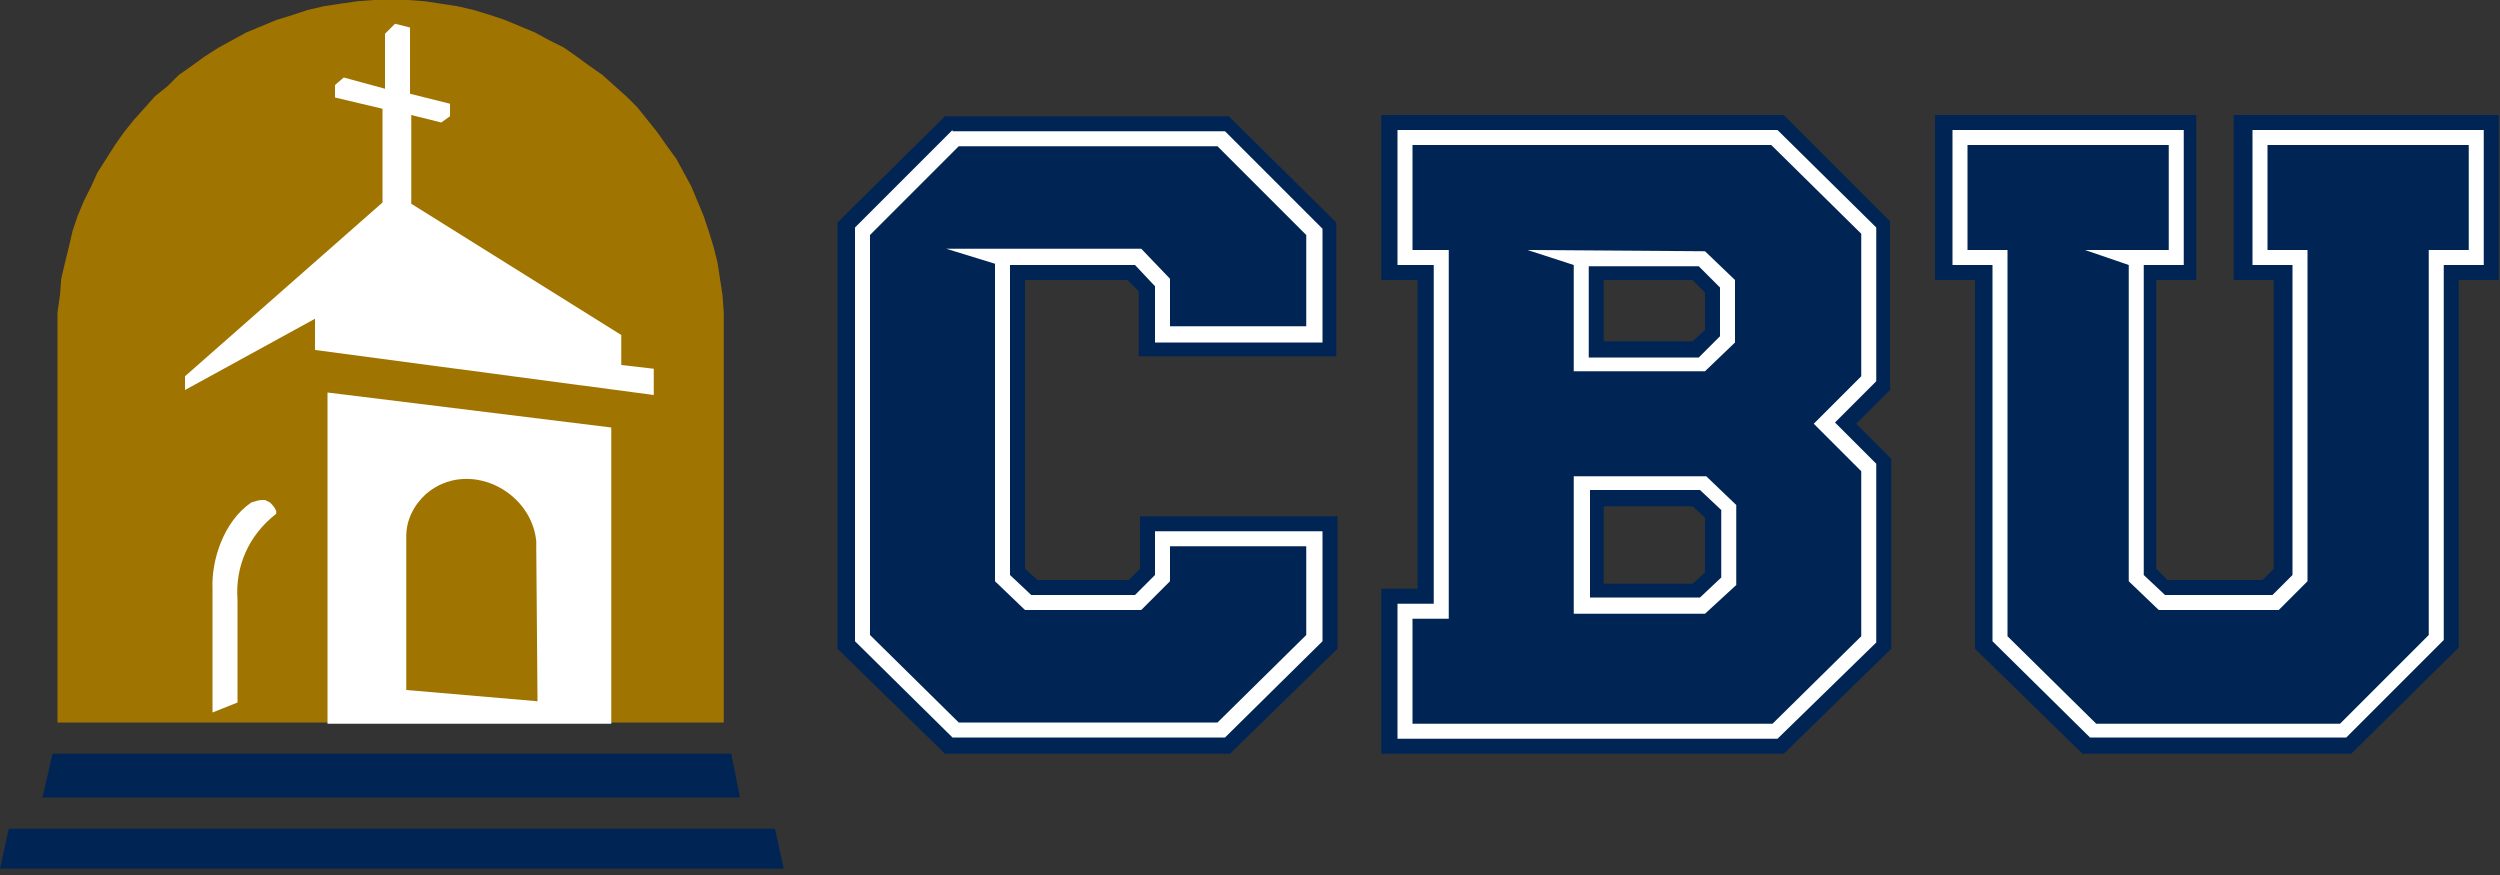 <svg width="200" height="70" viewBox="0 0 200 70" fill="none" xmlns="http://www.w3.org/2000/svg">
<rect x="0" y="0" width="200" height="70" fill="#333333" stroke="none"/>
<path d="M199.9 9.2V22.4H196.7V51.8L188.1 60.3H166.6L158 51.9V22.4H154.8V9.2H175.7V22.4H172.5V45.5L173.4 46.4H181L181.9 45.5V22.4H178.7V9.2H199.9ZM151.3 31.1L148.5 33.9L151.3 36.7V51.9L142.7 60.3H110.5V47.1H113.4V22.4H110.5V9.2H142.7L151.2 17.7V31.1H151.3ZM136.4 41.4L135.4 40.5H128.3V46.7H135.4L136.4 45.8V41.4ZM136.4 23.4L135.4 22.4H128.3V27.3H135.4L136.4 26.4V23.4ZM106.9 28.5V17.8L98.3 9.3H75.6L67 17.8V51.9L75.6 60.3H98.4L107 51.9V41.3H91.2V45.5L90.3 46.4H83L82 45.5V22.4H90.2L91.1 23.3V28.5H106.9ZM59.2 63.8H3.4L4.2 60.3H58.5L59.2 63.8ZM0.7 66.3L0 69.5H62.7L62 66.3H0.7Z" fill="#002554"/>
<path d="M31.3 0H29.9L28.6 0.1L27.2 0.3L25.9 0.5L24.6 0.8L23.4 1.2L22.1 1.6L20.9 2.1L19.7 2.6L18.6 3.2L17.5 3.8L16.4 4.5L15.3 5.3L14.3 6L13.4 6.9L12.4 7.7L11.6 8.6L10.7 9.6L9.9 10.6L9.2 11.6L8.5 12.7L7.8 13.8L7.3 14.9L6.7 16.1L6.2 17.3L5.8 18.5L5.5 19.8L5.2 21L4.9 22.3L4.8 23.6L4.6 25V26.3V57.8H57.9V26.3V25L57.8 23.6L57.6 22.3L57.4 21L57.1 19.8L56.7 18.5L56.3 17.3L55.8 16.1L55.3 14.9L54.7 13.8L54.1 12.7L53.3 11.6L52.6 10.6L51.8 9.6L51 8.6L50.1 7.7L49.2 6.9L48.2 6L47.2 5.3L46.1 4.5L45.1 3.8L43.9 3.2L42.8 2.6L41.6 2.1L40.4 1.6L39.2 1.2L37.9 0.8L36.6 0.5L35.3 0.3L34 0.1L32.6 0H31.3Z" fill="#A07400"/>
<path d="M22.101 41.1C19.901 42.8 18.801 45.3 19.001 48V56.2L17.001 57V47.1C16.901 44.8 17.901 41.7 20.101 40.2C20.401 40.1 20.701 40 21.001 40H21.201L21.401 40.1L21.601 40.2C21.801 40.4 22.001 40.6 22.101 40.9V41.1ZM48.901 34.2V57.9H26.201V31.4L48.901 34.2ZM42.901 43.8C42.901 43.6 42.901 43.5 42.901 43.3C42.501 39.2 37.401 36.7 34.101 39.5C33.101 40.4 32.501 41.6 32.501 42.9V55.2L43.001 56.1L42.901 43.8ZM49.701 29.2V26.8L32.901 16.3V9.2L35.301 9.8L36.001 9.3V8.3L32.801 7.5V2.2L31.601 1.9L30.801 2.7V7.1L27.501 6.2L26.801 6.8V7.8L30.601 8.7V16.2L14.801 30.1V31.2L25.201 25.5V28L52.301 31.6V29.5L49.701 29.2Z" fill="white"/>
<path d="M104.5 26.1H93.6V22.3L91.3 19.9H75.7L79.6 21.1V46.5L82 48.8H91.3L93.6 46.5V43.7H104.5V50.8L97.4 57.8H76.7L69.6 50.8V18.8L76.7 11.7H97.4L104.5 18.8V26.1ZM76.2 10.4L68.4 18.2V51.3L76.2 59H98L105.8 51.3V42.5H92.4V46L90.8 47.6H82.5L80.8 46V21.2H90.8L92.4 22.9V27.4H105.8V18.3L98 10.5H76.2V10.4ZM148.9 30.1L145.1 33.9L148.9 37.7V50.9L141.8 57.9H113V49.5H115.9V20H113V11.6H141.7L148.9 18.7V30.1ZM111.8 10.4V21.2H114.7V48.3H111.8V59.1H142.2L150.1 51.4V37.1L146.8 33.8L150.1 30.5V18.2L142.2 10.4H111.8ZM137.7 46.2L136 47.8H127.2V39.2H136L137.7 40.8V46.2ZM125.9 38.1V49.1H136.4L138.9 46.8V40.4L136.5 38.1H125.9ZM137.6 26.9L135.9 28.6H127.1V21.3H135.9L137.6 23V26.9ZM122.2 20L125.9 21.2V29.7H136.4L138.8 27.4V22.4L136.4 20.1L122.2 20ZM197.5 20H194.3V50.8L187.2 57.9H167.7L160.6 50.9V20H157.4V11.6H173.5V20H166.8L170.3 21.2V46.5L172.7 48.8H182.3L184.6 46.5V20H181.4V11.6H197.5V20ZM180.2 10.4V21.2H183.4V46L181.8 47.6H173.2L171.5 46V21.2H174.7V10.4H156.2V21.2H159.4V51.3L167.2 59H187.7L195.5 51.2V21.2H198.7V10.4H180.2Z" fill="white"/>
</svg>

